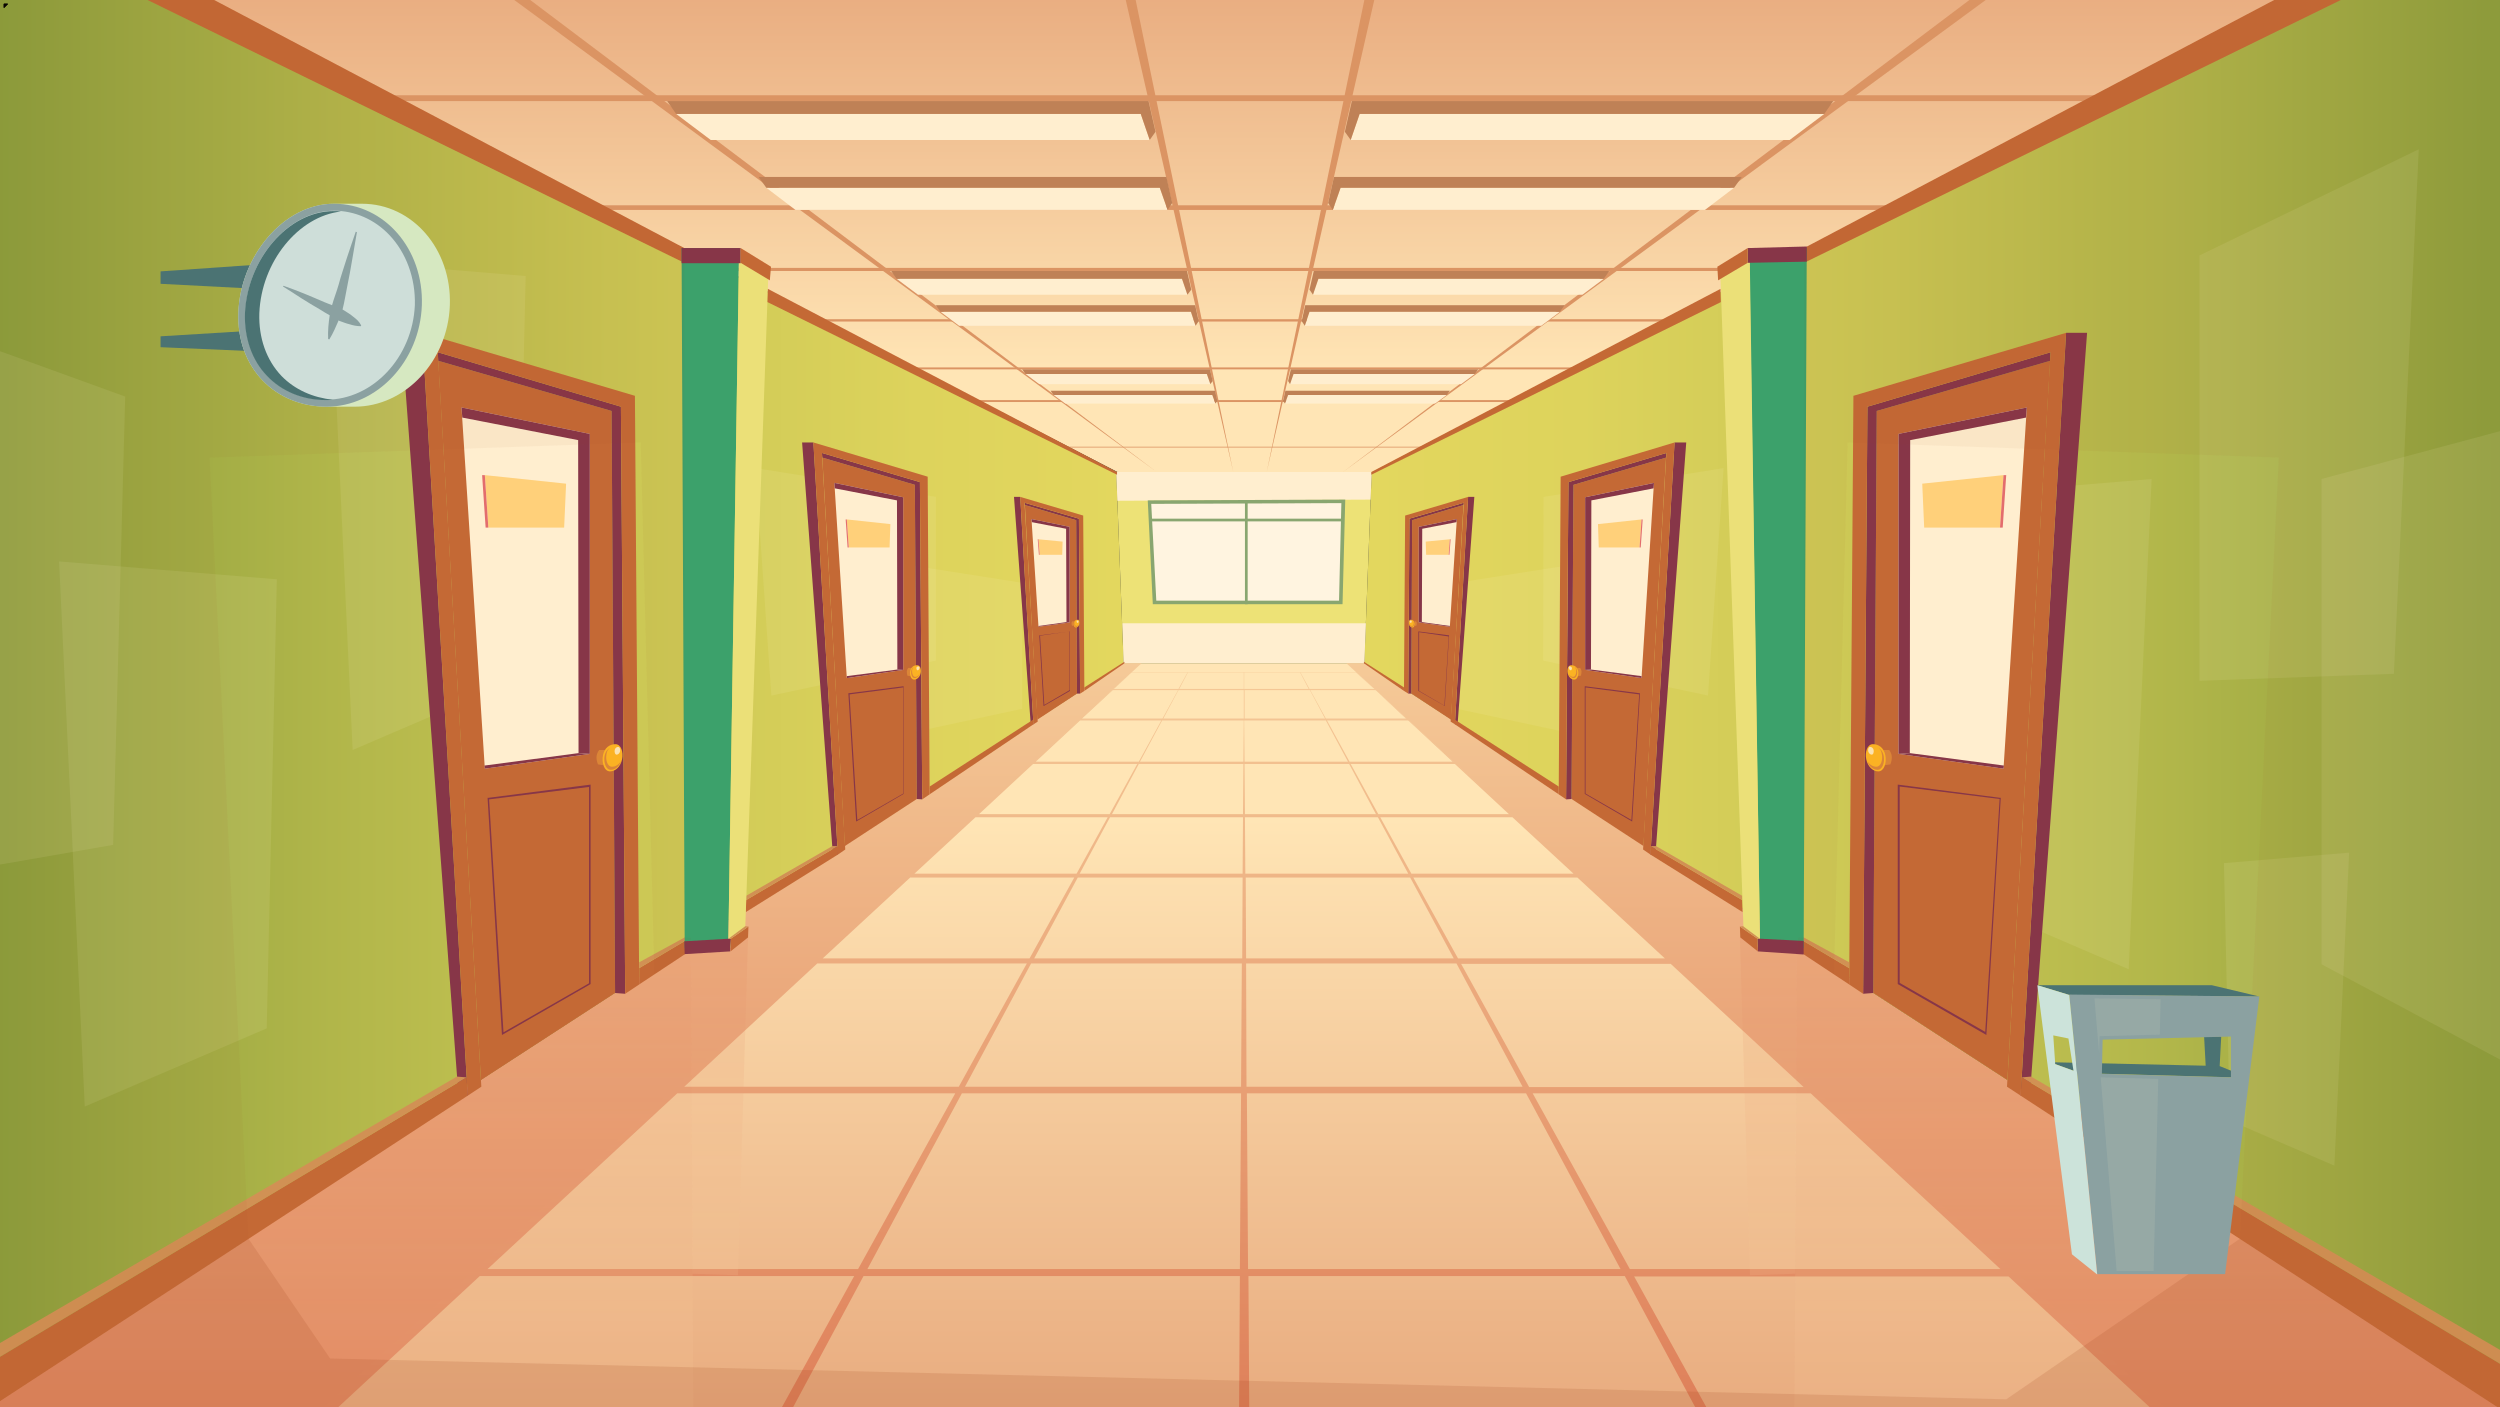 <?xml version="1.0" encoding="utf-8"?>
<!-- Generator: Adobe Illustrator 25.1.0, SVG Export Plug-In . SVG Version: 6.00 Build 0)  -->
<svg version="1.1" id="layer_1" xmlns="http://www.w3.org/2000/svg" xmlns:xlink="http://www.w3.org/1999/xlink" x="0px" y="0px"
	 viewBox="0 0 643 362" style="enable-background:new 0 0 643 362;" xml:space="preserve">
<rect x="0" y="0" width="643" height="362" fill="#333333" stroke="none"/>
<style type="text/css">
	.st0{clip-path:url(#SVGID_5_);fill:url(#SVGID_6_);}
	.st1{clip-path:url(#SVGID_8_);fill:url(#SVGID_9_);}
	.st2{clip-path:url(#SVGID_11_);fill:url(#SVGID_12_);}
	.st3{clip-path:url(#SVGID_14_);fill:url(#SVGID_15_);}
	.st4{clip-path:url(#SVGID_17_);fill:#EDE276;}
	.st5{clip-path:url(#SVGID_19_);fill:#FFEECF;}
	.st6{clip-path:url(#SVGID_21_);fill:#FFEECF;}
	.st7{fill:#89A670;}
	.st8{fill:#FFF4E0;}
	.st9{clip-path:url(#SVGID_23_);}
	.st10{fill:#DB9463;}
	.st11{fill:#FFEECF;}
	.st12{fill:#BF8156;}
	.st13{clip-path:url(#SVGID_25_);fill:url(#SVGID_26_);}
	.st14{clip-path:url(#SVGID_28_);fill:url(#SVGID_29_);}
	.st15{clip-path:url(#SVGID_31_);fill:url(#SVGID_32_);}
	.st16{opacity:0.1;clip-path:url(#SVGID_34_);fill:#FFF7CC;enable-background:new    ;}
	.st17{opacity:0.1;clip-path:url(#SVGID_36_);fill:#FFF7CC;enable-background:new    ;}
	.st18{opacity:0.1;clip-path:url(#SVGID_38_);fill:#FFF7CC;enable-background:new    ;}
	.st19{opacity:0.1;clip-path:url(#SVGID_40_);fill:#FFF7CC;enable-background:new    ;}
	.st20{opacity:0.1;clip-path:url(#SVGID_42_);fill:#FFF7CC;enable-background:new    ;}
	.st21{opacity:0.1;clip-path:url(#SVGID_44_);fill:#FFF7CC;enable-background:new    ;}
	.st22{opacity:0.1;clip-path:url(#SVGID_46_);fill:#FFF7CC;enable-background:new    ;}
	.st23{opacity:0.1;clip-path:url(#SVGID_48_);fill:#FFF7CC;enable-background:new    ;}
	.st24{opacity:0.1;clip-path:url(#SVGID_50_);fill:#FFF7CC;enable-background:new    ;}
	.st25{opacity:0.1;clip-path:url(#SVGID_52_);fill:#FFF7CC;enable-background:new    ;}
	.st26{opacity:0.1;clip-path:url(#SVGID_54_);fill:#FFF7CC;enable-background:new    ;}
	.st27{clip-path:url(#SVGID_58_);}
	.st28{clip-path:url(#SVGID_59_);}
	.st29{clip-path:url(#SVGID_60_);fill:url(#SVGID_61_);}
	.st30{opacity:0.15;clip-path:url(#SVGID_63_);fill:url(#SVGID_64_);enable-background:new    ;}
	.st31{clip-path:url(#SVGID_68_);}
	.st32{clip-path:url(#SVGID_69_);}
	.st33{clip-path:url(#SVGID_70_);fill:url(#SVGID_71_);}
	.st34{opacity:0.15;clip-path:url(#SVGID_73_);fill:url(#SVGID_74_);enable-background:new    ;}
	.st35{clip-path:url(#SVGID_78_);}
	.st36{clip-path:url(#SVGID_79_);}
	.st37{clip-path:url(#SVGID_80_);fill:url(#SVGID_81_);}
	.st38{opacity:0.15;clip-path:url(#SVGID_83_);fill:url(#SVGID_84_);enable-background:new    ;}
	.st39{opacity:0.15;clip-path:url(#SVGID_86_);fill:url(#SVGID_87_);enable-background:new    ;}
	.st40{clip-path:url(#SVGID_89_);}
	.st41{fill:#C46935;}
	.st42{fill:#873648;}
	.st43{fill:#DB8537;}
	.st44{fill:#FBB223;}
	.st45{fill:#FBE2B0;}
	.st46{fill:#FFD07A;}
	.st47{fill:#E36D6D;}
	.st48{clip-path:url(#SVGID_91_);}
	.st49{clip-path:url(#SVGID_93_);}
	.st50{clip-path:url(#SVGID_95_);}
	.st51{clip-path:url(#SVGID_97_);}
	.st52{clip-path:url(#SVGID_99_);}
	.st53{clip-path:url(#SVGID_101_);fill:#C46935;}
	.st54{clip-path:url(#SVGID_103_);fill:#D19154;}
	.st55{clip-path:url(#SVGID_105_);fill:#C46935;}
	.st56{clip-path:url(#SVGID_107_);fill:#D19154;}
	.st57{clip-path:url(#SVGID_109_);fill:#C46935;}
	.st58{clip-path:url(#SVGID_111_);fill:#C46935;}
	.st59{clip-path:url(#SVGID_113_);fill:#C46935;}
	.st60{clip-path:url(#SVGID_115_);fill:#D19154;}
	.st61{clip-path:url(#SVGID_117_);fill:#C46935;}
	.st62{clip-path:url(#SVGID_119_);fill:#D19154;}
	.st63{clip-path:url(#SVGID_121_);fill:#C46935;}
	.st64{clip-path:url(#SVGID_123_);fill:#D19154;}
	.st65{clip-path:url(#SVGID_125_);fill:#C46935;}
	.st66{clip-path:url(#SVGID_127_);fill:#C46935;}
	.st67{clip-path:url(#SVGID_129_);fill:#C46935;}
	.st68{clip-path:url(#SVGID_131_);fill:#D19154;}
	.st69{clip-path:url(#SVGID_133_);fill:#C46935;}
	.st70{clip-path:url(#SVGID_135_);}
	.st71{fill:#3CA16B;}
	.st72{fill:#EBE078;}
	.st73{fill:#D19154;}
	.st74{clip-path:url(#SVGID_137_);fill:#C46935;}
	.st75{clip-path:url(#SVGID_139_);fill:#C46935;}
	.st76{clip-path:url(#SVGID_141_);}
	.st77{clip-path:url(#SVGID_143_);fill:#C46935;}
	.st78{opacity:5.000000e-02;clip-path:url(#SVGID_145_);fill:#9E4015;enable-background:new    ;}
	.st79{opacity:5.000000e-02;clip-path:url(#SVGID_147_);fill:#9E4015;enable-background:new    ;}
	.st80{opacity:0.15;clip-path:url(#SVGID_149_);fill:#9E4015;enable-background:new    ;}
	.st81{clip-path:url(#SVGID_151_);}
	.st82{fill:#4B7373;}
	.st83{fill:#D6E8C1;}
	.st84{fill:#8BA1A1;}
	.st85{fill:#CEDED9;}
	.st86{clip-path:url(#SVGID_153_);}
	.st87{fill:#CCE3DA;}
	.st88{opacity:0.1;fill:#FFF7CC;enable-background:new    ;}
	.st89{clip-path:url(#SVGID_155_);fill:none;}
</style>
<g>
	<g>
		<defs>
			<rect id="SVGID_4_" width="643" height="362"/>
		</defs>
		<clipPath id="SVGID_5_">
			<use xlink:href="#SVGID_4_"  style="overflow:visible;"/>
		</clipPath>
		
			<linearGradient id="SVGID_6_" gradientUnits="userSpaceOnUse" x1="320.25" y1="240.943" x2="320.25" y2="380.005" gradientTransform="matrix(1 0 0 -1 0 364)">
			<stop  offset="0.195" style="stop-color:#FFE5B5"/>
			<stop  offset="1" style="stop-color:#E6A579"/>
		</linearGradient>
		<polygon class="st0" points="321.8,-13.2 26.3,-13.2 287.4,121.4 321.8,121.4 353.1,121.4 614.2,-13.2 		"/>
	</g>
	<g>
		<defs>
			<rect id="SVGID_7_" width="643" height="362"/>
		</defs>
		<clipPath id="SVGID_8_">
			<use xlink:href="#SVGID_7_"  style="overflow:visible;"/>
		</clipPath>
		
			<linearGradient id="SVGID_9_" gradientUnits="userSpaceOnUse" x1="319.95" y1="194.966" x2="319.95" y2="-17.072" gradientTransform="matrix(1 0 0 -1 0 364)">
			<stop  offset="0.195" style="stop-color:#FFE5B5"/>
			<stop  offset="1" style="stop-color:#E6A579"/>
		</linearGradient>
		<polygon class="st1" points="350.9,170.6 321.5,170.6 318.4,170.6 289,170.6 -30.4,377.7 318.4,377.7 321.5,377.7 670.3,377.7 		
			"/>
	</g>
	<g>
		<defs>
			<rect id="SVGID_10_" width="643" height="362"/>
		</defs>
		<clipPath id="SVGID_11_">
			<use xlink:href="#SVGID_10_"  style="overflow:visible;"/>
		</clipPath>
		
			<linearGradient id="SVGID_12_" gradientUnits="userSpaceOnUse" x1="-30.4" y1="181.75" x2="289" y2="181.75" gradientTransform="matrix(1 0 0 -1 0 364)">
			<stop  offset="0" style="stop-color:#7C9436"/>
			<stop  offset="9.191376e-02" style="stop-color:#8B9E3C"/>
			<stop  offset="0.363" style="stop-color:#B1B64A"/>
			<stop  offset="0.614" style="stop-color:#CCC855"/>
			<stop  offset="0.834" style="stop-color:#DDD35C"/>
			<stop  offset="1" style="stop-color:#E3D75E"/>
		</linearGradient>
		<polygon class="st2" points="289,170.6 -30.4,377.7 -30.4,-13.2 26,-13.2 287.1,121.4 		"/>
	</g>
	<g>
		<defs>
			<rect id="SVGID_13_" width="643" height="362"/>
		</defs>
		<clipPath id="SVGID_14_">
			<use xlink:href="#SVGID_13_"  style="overflow:visible;"/>
		</clipPath>
		
			<linearGradient id="SVGID_15_" gradientUnits="userSpaceOnUse" x1="675.869" y1="181.75" x2="352.795" y2="181.75" gradientTransform="matrix(1 0 0 -1 0 364)">
			<stop  offset="0" style="stop-color:#7C9436"/>
			<stop  offset="9.191376e-02" style="stop-color:#8B9E3C"/>
			<stop  offset="0.363" style="stop-color:#B1B64A"/>
			<stop  offset="0.614" style="stop-color:#CCC855"/>
			<stop  offset="0.834" style="stop-color:#DDD35C"/>
			<stop  offset="1" style="stop-color:#E3D75E"/>
		</linearGradient>
		<polygon class="st3" points="350.9,170.6 670.3,377.7 670.3,-13.2 613.9,-13.2 352.8,121.4 		"/>
	</g>
	<g>
		<defs>
			<rect id="SVGID_16_" width="643" height="362"/>
		</defs>
		<clipPath id="SVGID_17_">
			<use xlink:href="#SVGID_16_"  style="overflow:visible;"/>
		</clipPath>
		<polygon class="st4" points="350.9,170.6 289,170.6 287.1,121.4 352.8,121.4 		"/>
	</g>
	<g>
		<defs>
			<rect id="SVGID_18_" width="643" height="362"/>
		</defs>
		<clipPath id="SVGID_19_">
			<use xlink:href="#SVGID_18_"  style="overflow:visible;"/>
		</clipPath>
		<polygon class="st5" points="287.4,128.8 352.5,128.5 352.8,121.4 287.1,121.4 		"/>
	</g>
	<g>
		<defs>
			<rect id="SVGID_20_" width="643" height="362"/>
		</defs>
		<clipPath id="SVGID_21_">
			<use xlink:href="#SVGID_20_"  style="overflow:visible;"/>
		</clipPath>
		<polygon class="st6" points="289,170.6 288.7,160.3 351.3,160.3 350.9,170.6 		"/>
	</g>
	<g id="vseosvita-Вікно">
		<polygon class="st7" points="345.3,155.4 296.5,155.4 295.2,128.7 346,128.5 		"/>
		<polygon class="st8" points="297.4,154.5 296.1,129.6 345,129.4 344.4,154.5 		"/>
		<polygon class="st7" points="345.2,133.4 320.9,133.4 320.9,128.8 320.2,128.8 320.2,133.4 295.9,133.4 295.9,134.1 320.2,134.1 
			320.2,155.4 320.9,155.4 320.9,134.1 345.2,134.1 		"/>
	</g>
	<g>
		<defs>
			<rect id="SVGID_22_" width="643" height="362"/>
		</defs>
		<clipPath id="SVGID_23_">
			<use xlink:href="#SVGID_22_"  style="overflow:visible;"/>
		</clipPath>
		<g class="st9">
			<path class="st10" d="M117.4-14.3l180.1,135.7L115.8-12.1L117.4-14.3z M286.6-12.9l30.6,134.3L289.3-13.5L286.6-12.9z"/>
			<path class="st10" d="M527.2-12.1L345.4,121.4L525.5-14.3L527.2-12.1z M353.7-13.5l-27.9,134.9l30.6-134.3L353.7-13.5z"/>
			<rect x="99.6" y="24.5" class="st10" width="440.9" height="1.5"/>
			<rect x="154.5" y="52.8" class="st10" width="331.2" height="1.2"/>
			<rect x="185.2" y="68.9" class="st10" width="269.8" height="0.8"/>
			<rect x="211.5" y="82.1" class="st10" width="217.2" height="0.6"/>
			<rect x="235.3" y="94.5" class="st10" width="169.7" height="0.5"/>
			<rect x="251.5" y="102.9" class="st10" width="137.2" height="0.5"/>
			<rect x="274.5" y="114.9" class="st10" width="91" height="0.2"/>
		</g>
	</g>
	<g id="vseosvita-Лампа-1">
		<polygon class="st11" points="173.9,29.3 182.8,36 295.7,36 293.4,29.3 		"/>
		<polygon class="st12" points="295.4,26 171.6,26 173.9,29.3 293.4,29.3 295.7,36 297.2,33.9 		"/>
	</g>
	<g id="vseosvita-Лампа-2">
		<polygon class="st11" points="197.1,48.3 204.6,54 300.3,54 298.3,48.3 		"/>
		<polygon class="st12" points="300,45.5 195.1,45.5 197.1,48.3 298.3,48.3 300.3,54 301.5,52.2 		"/>
	</g>
	<g id="vseosvita-Лампа-3">
		<polygon class="st11" points="230.6,71.7 236.1,75.8 305.4,75.8 304,71.7 		"/>
		<polygon class="st12" points="305.3,69.7 229.2,69.7 230.6,71.7 304,71.7 305.4,75.8 306.4,74.5 		"/>
	</g>
	<g id="vseosvita-Лампа-4">
		<polygon class="st11" points="241.9,80.2 246.7,83.8 307.5,83.8 306.3,80.2 		"/>
		<polygon class="st12" points="307.4,78.5 240.7,78.5 241.9,80.2 306.3,80.2 307.5,83.8 308.3,82.6 		"/>
	</g>
	<g id="vseosvita-Лампа-5">
		<polygon class="st11" points="263.8,96.2 267.3,98.8 311.3,98.8 310.4,96.2 		"/>
		<polygon class="st12" points="311.2,95 262.9,95 263.8,96.2 310.4,96.2 311.3,98.8 311.9,98 		"/>
	</g>
	<g id="vseosvita-Лампа-6">
		<polygon class="st11" points="271,101.6 274,103.8 312.6,103.8 311.8,101.6 		"/>
		<polygon class="st12" points="312.5,100.5 270.2,100.5 271,101.6 311.8,101.6 312.6,103.8 313.1,103.1 		"/>
	</g>
	<g id="vseosvita-Лампа-7">
		<polygon class="st11" points="469.2,29.3 460.3,36 347.4,36 349.7,29.3 		"/>
		<polygon class="st12" points="347.7,26 471.5,26 469.2,29.3 349.7,29.3 347.4,36 345.9,33.9 		"/>
	</g>
	<g id="vseosvita-Лампа-8">
		<polygon class="st11" points="446,48.3 438.5,54 342.8,54 344.8,48.3 		"/>
		<polygon class="st12" points="343.1,45.5 448,45.5 446,48.3 344.8,48.3 342.8,54 341.6,52.2 		"/>
	</g>
	<g id="vseosvita-Лампа-9">
		<polygon class="st11" points="412.5,71.7 407,75.8 337.7,75.8 339.1,71.7 		"/>
		<polygon class="st12" points="337.9,69.7 413.9,69.7 412.5,71.7 339.1,71.7 337.7,75.8 336.8,74.5 		"/>
	</g>
	<g id="vseosvita-Лампа-10">
		<polygon class="st11" points="401.2,80.2 396.4,83.8 335.6,83.8 336.8,80.2 		"/>
		<polygon class="st12" points="335.7,78.5 402.4,78.5 401.2,80.2 336.8,80.2 335.6,83.8 334.8,82.6 		"/>
	</g>
	<g id="vseosvita-Лампа-11">
		<polygon class="st11" points="379.3,96.2 375.8,98.8 331.8,98.8 332.7,96.2 		"/>
		<polygon class="st12" points="332,95 380.2,95 379.3,96.2 332.7,96.2 331.8,98.8 331.3,98 		"/>
	</g>
	<g id="vseosvita-Лампа-12">
		<polygon class="st11" points="372.1,101.6 369.1,103.8 330.5,103.8 331.3,101.6 		"/>
		<polygon class="st12" points="330.6,100.5 372.9,100.5 372.1,101.6 331.3,101.6 330.5,103.8 330,103.1 		"/>
	</g>
	<g>
		<defs>
			<rect id="SVGID_24_" width="643" height="362"/>
		</defs>
		<clipPath id="SVGID_25_">
			<use xlink:href="#SVGID_24_"  style="overflow:visible;"/>
		</clipPath>
		
			<linearGradient id="SVGID_26_" gradientUnits="userSpaceOnUse" x1="131.6" y1="196.807" x2="131.6" y2="-18.068" gradientTransform="matrix(1 0 0 -1 0 364)">
			<stop  offset="1.285730e-02" style="stop-color:#F5CA98"/>
			<stop  offset="1" style="stop-color:#DC7853"/>
		</linearGradient>
		<polygon class="st13" points="289,170.6 -30.4,377.7 68.1,377.7 293.6,170.6 		"/>
	</g>
	<g>
		<defs>
			<rect id="SVGID_27_" width="643" height="362"/>
		</defs>
		<clipPath id="SVGID_28_">
			<use xlink:href="#SVGID_27_"  style="overflow:visible;"/>
		</clipPath>
		
			<linearGradient id="SVGID_29_" gradientUnits="userSpaceOnUse" x1="-520.232" y1="196.807" x2="-520.232" y2="-18.068" gradientTransform="matrix(-1 0 0 -1 -11.932 364)">
			<stop  offset="1.285730e-02" style="stop-color:#F5CA98"/>
			<stop  offset="1" style="stop-color:#DC7853"/>
		</linearGradient>
		<polygon class="st14" points="350.9,170.6 670.3,377.7 571.8,377.7 346.3,170.6 		"/>
	</g>
	<g>
		<defs>
			<rect id="SVGID_30_" width="643" height="362"/>
		</defs>
		<clipPath id="SVGID_31_">
			<use xlink:href="#SVGID_30_"  style="overflow:visible;"/>
		</clipPath>
		
			<linearGradient id="SVGID_32_" gradientUnits="userSpaceOnUse" x1="320" y1="197.42" x2="320" y2="-19.61" gradientTransform="matrix(1 0 0 -1 0 364)">
			<stop  offset="1.285730e-02" style="stop-color:#F5CA98"/>
			<stop  offset="1" style="stop-color:#DC7853"/>
		</linearGradient>
		<path class="st15" d="M593.9,326.4h-76.3l-49.7-45.2h54.4v-1.7H466l-34.9-31.7h40.1v-1.3h-41.5l-22.9-20.8H438v-1h-32.3l-16-14.5
			H411v-0.8h-22.2l-14.1-12.9h16v-0.6H374l-11.6-10.6h11.1v-0.5h-11.6l-8.1-7.3h7.4v-0.3h-7.8l-4.6-4.2h5.5v-0.1h-5.7l-2.4-2.2
			l2.4,2.2h-14.4l-1.2-2.2l1.2,2.2H320v-2.2v2.2h-14.4l1.2-2.2l-1.2,2.2h-14.4l2.4-2.2l-2.4,2.2h-5.7v0.1h5.5l-4.6,4.2h-7.8v0.3h7.4
			l-8.1,7.3h-11.6v0.5h11.1l-11.6,10.6h-16.7v0.6h16L251,209.4h-22.2v0.8h21.3l-16,14.5h-32.3v1H233l-22.9,20.8h-41.5v1.3h40.1
			l-34.9,31.7h-56.3v1.7H172l-49.7,45.2H46v1.8h74.3l-53.2,48.4l1.9,2l54.4-50.4h96.3L192.8,377l2.4,1.3l26.9-50.1h96.8l-0.3,49.4
			h2.8l-0.3-49.4h96.8l26.9,50.1l2.4-1.3l-26.9-48.7h96.3l54.4,50.4l1.9-2l-53.2-48.4H594v-1.9H593.9z M463.9,279.6h-70.6
			l-17.5-31.7h53.9L463.9,279.6z M320.3,224.7l-0.1-14.5h34.2l7.8,14.5H320.3z M362.7,225.7l11.2,20.8h-53.4l-0.1-20.8H362.7z
			 M320.2,209.4l-0.1-12.9H347l6.9,12.9H320.2z M320.1,195.9l-0.1-10.6h21l5.7,10.6H320.1z M320.1,184.8v-7.3h16.8l3.9,7.3H320.1z
			 M319.9,184.8h-20.7l3.9-7.3h16.8L319.9,184.8z M319.9,185.3l-0.1,10.6h-26.6l5.7-10.6H319.9z M319.8,196.5l-0.1,12.9H286
			l6.9-12.9H319.8z M319.7,210.2l-0.1,14.5h-41.9l7.8-14.5H319.7z M319.6,225.7l-0.1,20.8H266l11.2-20.8H319.6z M319.4,247.8
			l-0.2,31.7h-71l17-31.7H319.4z M320.5,247.8h54.1l17,31.7h-71L320.5,247.8z M428.2,246.5H375l-11.5-20.8h42.2L428.2,246.5z
			 M404.7,224.7H363l-8-14.5h34L404.7,224.7z M388.1,209.4h-33.6l-7.1-12.9h26.8L388.1,209.4z M373.6,195.9h-26.5l-5.8-10.6h20.9
			L373.6,195.9z M361.6,184.8H341l-4-7.3h16.8L361.6,184.8z M348.9,173l4.5,4.2h-16.6l-2.3-4.2H348.9z M334.4,173l2.2,4.2H320V173
			H334.4z M319.9,173v4.2h-16.6l2.2-4.2H319.9z M291,173h14.4l-2.3,4.2h-16.6L291,173z M286.2,177.5H303l-4,7.3h-20.7L286.2,177.5z
			 M277.8,185.3h20.9l-5.8,10.6h-26.5L277.8,185.3z M265.7,196.5h26.8l-7.1,12.9h-33.6L265.7,196.5z M250.9,210.2h34l-8,14.5h-41.7
			L250.9,210.2z M234.1,225.7h42.2l-11.5,20.8h-53.2L234.1,225.7z M210.2,247.8h53.9l-17.5,31.7H176L210.2,247.8z M125.4,326.4
			l48.8-45.2h71.5l-25,45.2H125.4z M223.1,326.4l24.3-45.2h71.8l-0.3,45.2H223.1z M321,326.4l-0.3-45.2h71.8l24.3,45.2H321z
			 M419.2,326.4l-25-45.2h71.5l48.8,45.2H419.2z"/>
	</g>
	<g>
		<defs>
			<rect id="SVGID_33_" width="643" height="362"/>
		</defs>
		<clipPath id="SVGID_34_">
			<use xlink:href="#SVGID_33_"  style="overflow:visible;"/>
		</clipPath>
		<polygon class="st16" points="32.2,102 29.1,217.3 -5.4,223.3 -14.7,85 		"/>
	</g>
	<g>
		<defs>
			<rect id="SVGID_35_" width="643" height="362"/>
		</defs>
		<clipPath id="SVGID_36_">
			<use xlink:href="#SVGID_35_"  style="overflow:visible;"/>
		</clipPath>
		<polygon class="st17" points="71.2,149 68.6,264.5 21.8,284.6 15.2,144.4 		"/>
	</g>
	<g>
		<defs>
			<rect id="SVGID_37_" width="643" height="362"/>
		</defs>
		<clipPath id="SVGID_38_">
			<use xlink:href="#SVGID_37_"  style="overflow:visible;"/>
		</clipPath>
		<polygon class="st18" points="135.2,71 132.8,174.8 90.7,192.9 84.8,66.8 		"/>
	</g>
	<g>
		<defs>
			<rect id="SVGID_39_" width="643" height="362"/>
		</defs>
		<clipPath id="SVGID_40_">
			<use xlink:href="#SVGID_39_"  style="overflow:visible;"/>
		</clipPath>
		<polygon class="st19" points="240.7,127.8 240.7,169.9 198.4,178.9 194.3,120.4 		"/>
	</g>
	<g>
		<defs>
			<rect id="SVGID_41_" width="643" height="362"/>
		</defs>
		<clipPath id="SVGID_42_">
			<use xlink:href="#SVGID_41_"  style="overflow:visible;"/>
		</clipPath>
		<polygon class="st20" points="262.9,149.9 262.9,182.3 230.4,189.3 227.2,144.3 		"/>
	</g>
	<g>
		<defs>
			<rect id="SVGID_43_" width="643" height="362"/>
		</defs>
		<clipPath id="SVGID_44_">
			<use xlink:href="#SVGID_43_"  style="overflow:visible;"/>
		</clipPath>
		<polygon class="st21" points="597.1,123.2 597.1,248 647.1,274.7 647.1,109.8 		"/>
	</g>
	<g>
		<defs>
			<rect id="SVGID_45_" width="643" height="362"/>
		</defs>
		<clipPath id="SVGID_46_">
			<use xlink:href="#SVGID_45_"  style="overflow:visible;"/>
		</clipPath>
		<polygon class="st22" points="565.7,65.7 565.7,175.1 615.7,173.3 622.1,38.4 		"/>
	</g>
	<g>
		<defs>
			<rect id="SVGID_47_" width="643" height="362"/>
		</defs>
		<clipPath id="SVGID_48_">
			<use xlink:href="#SVGID_47_"  style="overflow:visible;"/>
		</clipPath>
		<polygon class="st23" points="503.1,127.4 505.4,231.2 547.5,249.3 553.4,123.2 		"/>
	</g>
	<g>
		<defs>
			<rect id="SVGID_49_" width="643" height="362"/>
		</defs>
		<clipPath id="SVGID_50_">
			<use xlink:href="#SVGID_49_"  style="overflow:visible;"/>
		</clipPath>
		<polygon class="st24" points="572,222 573.5,288.2 600.4,299.8 604.2,219.3 		"/>
	</g>
	<g>
		<defs>
			<rect id="SVGID_51_" width="643" height="362"/>
		</defs>
		<clipPath id="SVGID_52_">
			<use xlink:href="#SVGID_51_"  style="overflow:visible;"/>
		</clipPath>
		<polygon class="st25" points="397,127.8 396.9,169.9 439.3,178.9 443.3,120.4 		"/>
	</g>
	<g>
		<defs>
			<rect id="SVGID_53_" width="643" height="362"/>
		</defs>
		<clipPath id="SVGID_54_">
			<use xlink:href="#SVGID_53_"  style="overflow:visible;"/>
		</clipPath>
		<polygon class="st26" points="374.7,149.9 374.7,182.3 407.3,189.3 410.4,144.3 		"/>
	</g>
	<g>
		<g>
			<defs>
				<rect id="SVGID_55_" width="643" height="362"/>
			</defs>
			<defs>
				<polygon id="SVGID_56_" points="1,1 2,1 1,2 				"/>
			</defs>
			<defs>
				<polygon id="SVGID_57_" points="-1,-1 -2,-1 -1,-2 				"/>
			</defs>
			<clipPath id="SVGID_58_">
				<use xlink:href="#SVGID_55_"  style="overflow:visible;"/>
			</clipPath>
			<clipPath id="SVGID_59_" class="st27">
				<use xlink:href="#SVGID_56_"  style="overflow:visible;"/>
			</clipPath>
			<clipPath id="SVGID_60_" class="st28">
				<use xlink:href="#SVGID_57_"  style="overflow:visible;"/>
			</clipPath>
			
				<linearGradient id="SVGID_61_" gradientUnits="userSpaceOnUse" x1="74.15" y1="113.507" x2="74.15" y2="23.594" gradientTransform="matrix(1 0 0 -1 0 364)">
				<stop  offset="0" style="stop-color:#FFFFFF"/>
				<stop  offset="1" style="stop-color:#000000"/>
			</linearGradient>
			<polygon class="st29" points="178.7,436.9 -30.4,436.9 -29.4,379.6 123.7,277.8 158.2,255.4 177.7,244.4 			"/>
		</g>
	</g>
	<g>
		<defs>
			<rect id="SVGID_62_" width="643" height="362"/>
		</defs>
		<clipPath id="SVGID_63_">
			<use xlink:href="#SVGID_62_"  style="overflow:visible;"/>
		</clipPath>
		
			<linearGradient id="SVGID_64_" gradientUnits="userSpaceOnUse" x1="74.15" y1="113.507" x2="74.15" y2="23.594" gradientTransform="matrix(1 0 0 -1 0 364)">
			<stop  offset="0" style="stop-color:#DC7853"/>
			<stop  offset="1" style="stop-color:#F5CA98"/>
		</linearGradient>
		<polygon class="st30" points="178.7,436.9 -30.4,436.9 -29.4,379.6 123.7,277.8 158.2,255.4 177.7,244.4 		"/>
	</g>
	<g>
		<g>
			<defs>
				<rect id="SVGID_65_" width="643" height="362"/>
			</defs>
			<defs>
				<polygon id="SVGID_66_" points="1,1 2,1 1,2 				"/>
			</defs>
			<defs>
				<polygon id="SVGID_67_" points="-1,-1 -2,-1 -1,-2 				"/>
			</defs>
			<clipPath id="SVGID_68_">
				<use xlink:href="#SVGID_65_"  style="overflow:visible;"/>
			</clipPath>
			<clipPath id="SVGID_69_" class="st31">
				<use xlink:href="#SVGID_66_"  style="overflow:visible;"/>
			</clipPath>
			<clipPath id="SVGID_70_" class="st32">
				<use xlink:href="#SVGID_67_"  style="overflow:visible;"/>
			</clipPath>
			
				<linearGradient id="SVGID_71_" gradientUnits="userSpaceOnUse" x1="-357.959" y1="124.896" x2="-357.959" y2="39.409" gradientTransform="matrix(-1 0 0 -1 96.891 364)">
				<stop  offset="0" style="stop-color:#FFFFFF"/>
				<stop  offset="1" style="stop-color:#000000"/>
			</linearGradient>
			<polygon class="st33" points="447.5,241.1 450.1,328 461.7,327.6 462.2,244.4 			"/>
		</g>
	</g>
	<g>
		<defs>
			<rect id="SVGID_72_" width="643" height="362"/>
		</defs>
		<clipPath id="SVGID_73_">
			<use xlink:href="#SVGID_72_"  style="overflow:visible;"/>
		</clipPath>
		
			<linearGradient id="SVGID_74_" gradientUnits="userSpaceOnUse" x1="-357.959" y1="124.896" x2="-357.959" y2="39.409" gradientTransform="matrix(-1 0 0 -1 96.891 364)">
			<stop  offset="0" style="stop-color:#DC7853"/>
			<stop  offset="1" style="stop-color:#F5CA98"/>
		</linearGradient>
		<polygon class="st34" points="447.5,241.1 450.1,328 461.7,327.6 462.2,244.4 		"/>
	</g>
	<g>
		<g>
			<defs>
				<rect id="SVGID_75_" width="643" height="362"/>
			</defs>
			<defs>
				<polygon id="SVGID_76_" points="1,1 2,1 1,2 				"/>
			</defs>
			<defs>
				<polygon id="SVGID_77_" points="-1,-1 -2,-1 -1,-2 				"/>
			</defs>
			<clipPath id="SVGID_78_">
				<use xlink:href="#SVGID_75_"  style="overflow:visible;"/>
			</clipPath>
			<clipPath id="SVGID_79_" class="st35">
				<use xlink:href="#SVGID_76_"  style="overflow:visible;"/>
			</clipPath>
			<clipPath id="SVGID_80_" class="st36">
				<use xlink:href="#SVGID_77_"  style="overflow:visible;"/>
			</clipPath>
			
				<linearGradient id="SVGID_81_" gradientUnits="userSpaceOnUse" x1="-468.809" y1="113.507" x2="-468.809" y2="23.594" gradientTransform="matrix(-1 0 0 -1 96.891 364)">
				<stop  offset="0" style="stop-color:#FFFFFF"/>
				<stop  offset="1" style="stop-color:#000000"/>
			</linearGradient>
			<polygon class="st37" points="461.1,436.9 670.3,436.9 669.2,379.6 516.1,277.8 481.7,255.4 462.2,244.4 			"/>
		</g>
	</g>
	<g>
		<defs>
			<rect id="SVGID_82_" width="643" height="362"/>
		</defs>
		<clipPath id="SVGID_83_">
			<use xlink:href="#SVGID_82_"  style="overflow:visible;"/>
		</clipPath>
		
			<linearGradient id="SVGID_84_" gradientUnits="userSpaceOnUse" x1="-468.809" y1="113.507" x2="-468.809" y2="23.594" gradientTransform="matrix(-1 0 0 -1 96.891 364)">
			<stop  offset="0" style="stop-color:#DC7853"/>
			<stop  offset="1" style="stop-color:#F5CA98"/>
		</linearGradient>
		<polygon class="st38" points="461.1,436.9 670.3,436.9 669.2,379.6 516.1,277.8 481.7,255.4 462.2,244.4 		"/>
	</g>
	<g>
		<defs>
			<rect id="SVGID_85_" width="643" height="362"/>
		</defs>
		<clipPath id="SVGID_86_">
			<use xlink:href="#SVGID_85_"  style="overflow:visible;"/>
		</clipPath>
		
			<linearGradient id="SVGID_87_" gradientUnits="userSpaceOnUse" x1="185.05" y1="124.896" x2="185.05" y2="39.409" gradientTransform="matrix(1 0 0 -1 0 364)">
			<stop  offset="0" style="stop-color:#DC7853"/>
			<stop  offset="1" style="stop-color:#F5CA98"/>
		</linearGradient>
		<polygon class="st39" points="192.4,241.1 189.8,328 178.1,327.6 177.7,244.4 		"/>
	</g>
	<g>
		<defs>
			<rect id="SVGID_88_" width="643" height="362"/>
		</defs>
		<clipPath id="SVGID_89_">
			<use xlink:href="#SVGID_88_"  style="overflow:visible;"/>
		</clipPath>
		<g id="vseosvita-Двері-1" class="st40">
			<polygon class="st41" points="112.7,92.8 157.3,105.7 158.2,255.4 123.7,277.8 			"/>
			<polygon class="st42" points="112.6,90.6 159.7,104.6 160.8,255.6 158.2,255.4 157.3,105.7 112.7,92.8 			"/>
			<polygon class="st42" points="120.3,281.8 108.6,85.6 103.2,85.6 117.9,281.5 			"/>
			<polygon class="st41" points="112.6,90.6 159.7,104.6 160.8,255.6 164.4,253.2 163.3,101.8 108.6,85.6 120.3,281.8 123.8,279.5 
							"/>
			<polygon class="st11" points="118.7,104.8 124.7,197.7 151.7,193.9 151.7,111.6 			"/>
			<polygon class="st42" points="118.9,107.4 148.7,113.2 148.8,193.7 151.7,193.9 151.7,111.6 118.7,104.8 			"/>
			<polygon class="st42" points="124.7,197.7 151.7,193.9 148.8,193.7 124.6,196.9 			"/>
			<g>
				<path class="st43" d="M155.6,192.9h-1.5c-0.9,1.2-0.8,2.4-0.3,3.7l1.4,0.2L155.6,192.9z"/>
				<path class="st44" d="M160,195.3c-0.4,1.9-1.7,3.1-3.1,3.1c-1.5,0-2.2-2.2-1.8-4.2c0.4-1.9,1.7-2.8,3.2-2.8
					C159.7,191.4,160.4,193.4,160,195.3z"/>
				<path class="st43" d="M157.4,197.2c-1.2,0-1.7-1.8-1.4-3.3c0.1-0.7,0.4-1.2,0.9-1.6c-0.7,0.4-1.2,1.1-1.4,2.1
					c-0.3,1.7,0.3,3.6,1.6,3.6c1.1,0,2.1-0.8,2.6-2.2C159.1,196.7,158.3,197.2,157.4,197.2z"/>
				<path class="st45" d="M159.5,193.2c-0.1,0.5-0.5,0.9-0.9,0.9s-0.6-0.6-0.5-1.2c0.1-0.5,0.5-0.8,0.9-0.8
					C159.4,192.1,159.6,192.7,159.5,193.2z"/>
			</g>
			<polygon class="st46" points="124.7,122.2 125.6,135.7 145.1,135.7 145.6,124.4 			"/>
			<polygon class="st47" points="124.7,122.2 124,122.2 124.9,135.7 125.6,135.7 			"/>
			<path class="st42" d="M129.1,266.2l-3.7-61h0.2l26.3-3.4v51.3L129.1,266.2z M125.8,205.6l3.7,59.9l22-12.6v-50.5L125.8,205.6z"/>
		</g>
	</g>
	<g>
		<defs>
			<rect id="SVGID_90_" width="643" height="362"/>
		</defs>
		<clipPath id="SVGID_91_">
			<use xlink:href="#SVGID_90_"  style="overflow:visible;"/>
		</clipPath>
		<g id="vseosvita-Двері-2" class="st48">
			<polygon class="st41" points="211.5,117.7 235.3,124.7 235.8,205.5 217.3,217.6 			"/>
			<polygon class="st42" points="211.4,116.5 236.6,124 237.2,205.6 235.8,205.5 235.3,124.7 211.5,117.7 			"/>
			<polygon class="st42" points="215.5,219.8 209.2,113.8 206.3,113.8 214.2,219.6 			"/>
			<polygon class="st41" points="211.4,116.5 236.6,124 237.2,205.6 239.1,204.3 238.6,122.6 209.2,113.8 215.5,219.8 217.4,218.5 
							"/>
			<polygon class="st11" points="214.6,124.2 217.8,174.4 232.3,172.3 232.3,127.9 			"/>
			<polygon class="st42" points="214.7,125.6 230.7,128.7 230.8,172.2 232.3,172.3 232.3,127.9 214.6,124.2 			"/>
			<polygon class="st42" points="217.8,174.4 232.3,172.3 230.8,172.2 217.8,173.9 			"/>
			<g>
				<path class="st43" d="M234.4,171.8h-0.8c-0.5,0.6-0.4,1.3-0.2,2l0.8,0.1L234.4,171.8z"/>
				<path class="st44" d="M236.8,173.1c-0.2,1-0.9,1.7-1.7,1.7s-1.2-1.2-1-2.2s0.9-1.5,1.7-1.5C236.6,171,237,172,236.8,173.1z"/>
				<path class="st43" d="M235.4,174.1c-0.6,0-0.9-1-0.8-1.8c0.1-0.4,0.2-0.7,0.5-0.9c-0.4,0.2-0.6,0.6-0.7,1.1
					c-0.2,0.9,0.2,1.9,0.8,1.9s1.1-0.4,1.4-1.2C236.3,173.8,235.8,174.1,235.4,174.1z"/>
				<path class="st45" d="M236.5,171.9c-0.1,0.3-0.3,0.5-0.5,0.5s-0.3-0.3-0.3-0.6s0.3-0.4,0.5-0.4S236.6,171.6,236.5,171.9z"/>
			</g>
			<polygon class="st46" points="217.8,133.6 218.3,140.8 228.8,140.8 229,134.8 			"/>
			<polygon class="st47" points="217.8,133.6 217.5,133.6 218,140.8 218.3,140.8 			"/>
			<path class="st42" d="M220.2,211.3l-2-33h0.1l14.1-1.8v27.7L220.2,211.3z M218.5,178.6l2,32.3l11.8-6.8v-27.3L218.5,178.6z"/>
		</g>
	</g>
	<g>
		<defs>
			<rect id="SVGID_92_" width="643" height="362"/>
		</defs>
		<clipPath id="SVGID_93_">
			<use xlink:href="#SVGID_92_"  style="overflow:visible;"/>
		</clipPath>
		<g id="vseosvita-Двері-3" class="st49">
			<polygon class="st41" points="263.6,129.9 276.8,133.8 277,178.4 266.8,185.1 			"/>
			<polygon class="st42" points="263.5,129.3 277.5,133.4 277.8,178.4 277,178.4 276.8,133.8 263.6,129.9 			"/>
			<polygon class="st42" points="265.8,186.3 262.4,127.8 260.8,127.8 265.1,186.2 			"/>
			<polygon class="st41" points="263.5,129.3 277.5,133.4 277.8,178.4 278.9,177.7 278.6,132.6 262.4,127.8 265.8,186.3 
				266.9,185.6 			"/>
			<polygon class="st11" points="265.3,133.5 267.1,161.2 275.1,160.1 275.1,135.5 			"/>
			<polygon class="st42" points="265.4,134.3 274.2,136 274.3,160 275.1,160.1 275.1,135.5 265.3,133.5 			"/>
			<polygon class="st42" points="267.1,161.2 275.1,160.1 274.3,160 267.1,161 			"/>
			<g>
				<path class="st43" d="M276.2,159.8h-0.4c-0.3,0.3-0.2,0.7-0.1,1.1l0.4,0.1L276.2,159.8z"/>
				<path class="st44" d="M277.6,160.5c-0.1,0.6-0.5,0.9-0.9,0.9s-0.7-0.7-0.5-1.2c0.1-0.6,0.5-0.8,1-0.8
					C277.5,159.3,277.7,159.9,277.6,160.5z"/>
				<path class="st43" d="M276.8,161c-0.3,0-0.5-0.5-0.4-1c0-0.2,0.1-0.4,0.3-0.5c-0.2,0.1-0.3,0.3-0.4,0.6
					c-0.1,0.5,0.1,1.1,0.5,1.1c0.3,0,0.6-0.2,0.8-0.6C277.3,160.9,277.1,161,276.8,161z"/>
				<path class="st45" d="M277.4,159.9c0,0.2-0.1,0.3-0.3,0.3c-0.1,0-0.2-0.2-0.2-0.4s0.1-0.2,0.3-0.2S277.4,159.7,277.4,159.9z"/>
			</g>
			<polygon class="st46" points="267.1,138.7 267.4,142.7 273.2,142.7 273.3,139.3 			"/>
			<polygon class="st47" points="267.1,138.7 266.9,138.7 267.2,142.7 267.4,142.7 			"/>
			<path class="st42" d="M268.4,181.6l-1.1-18.2h0.1l7.8-1v15.3L268.4,181.6z M267.5,163.5l1.1,17.8l6.5-3.8v-15.1L267.5,163.5z"/>
		</g>
	</g>
	<g>
		<defs>
			<rect id="SVGID_94_" width="643" height="362"/>
		</defs>
		<clipPath id="SVGID_95_">
			<use xlink:href="#SVGID_94_"  style="overflow:visible;"/>
		</clipPath>
		<g id="vseosvita-Двері-4" class="st50">
			<polygon class="st41" points="527.3,92.8 482.7,105.7 481.8,255.4 516.3,277.8 			"/>
			<polygon class="st42" points="527.4,90.6 480.3,104.6 479.2,255.6 481.8,255.4 482.7,105.7 527.3,92.8 			"/>
			<polygon class="st42" points="519.7,281.8 531.4,85.6 536.8,85.6 522.1,281.5 			"/>
			<polygon class="st41" points="527.4,90.6 480.3,104.6 479.2,255.6 475.6,253.2 476.7,101.8 531.4,85.6 519.7,281.8 516.2,279.5 
							"/>
			<polygon class="st11" points="521.3,104.8 515.3,197.7 488.3,193.9 488.3,111.6 			"/>
			<polygon class="st42" points="521.1,107.4 491.3,113.2 491.2,193.7 488.3,193.9 488.3,111.6 521.3,104.8 			"/>
			<polygon class="st42" points="515.3,197.7 488.3,193.9 491.2,193.7 515.4,196.9 			"/>
			<g>
				<path class="st43" d="M484.4,192.9h1.5c0.9,1.2,0.8,2.4,0.3,3.7l-1.4,0.2L484.4,192.9z"/>
				<path class="st44" d="M480,195.3c0.4,1.9,1.7,3.1,3.1,3.1c1.5,0,2.2-2.2,1.8-4.2c-0.4-1.9-1.7-2.8-3.2-2.8
					C480.3,191.4,479.6,193.4,480,195.3z"/>
				<path class="st43" d="M482.6,197.2c1.2,0,1.7-1.8,1.4-3.3c-0.1-0.7-0.4-1.2-0.9-1.6c0.7,0.4,1.2,1.1,1.4,2.1
					c0.3,1.7-0.3,3.6-1.6,3.6c-1.1,0-2.1-0.8-2.6-2.2C480.9,196.7,481.7,197.2,482.6,197.2z"/>
				<path class="st45" d="M480.5,193.2c0.1,0.5,0.5,0.9,0.9,0.9s0.6-0.6,0.5-1.2c-0.1-0.5-0.5-0.8-0.9-0.8
					C480.6,192.1,480.4,192.7,480.5,193.2z"/>
			</g>
			<polygon class="st46" points="515.3,122.2 514.4,135.7 494.9,135.7 494.4,124.4 			"/>
			<polygon class="st47" points="515.3,122.2 516,122.2 515.1,135.7 514.4,135.7 			"/>
			<path class="st42" d="M488.1,253.1v-51.3l26.3,3.4h0.2l-3.7,61L488.1,253.1z M488.6,202.3v50.5l22,12.6l3.7-59.9L488.6,202.3z"/>
		</g>
	</g>
	<g>
		<defs>
			<rect id="SVGID_96_" width="643" height="362"/>
		</defs>
		<clipPath id="SVGID_97_">
			<use xlink:href="#SVGID_96_"  style="overflow:visible;"/>
		</clipPath>
		<g id="vseosvita-Двері-5" class="st51">
			<polygon class="st41" points="428.5,117.7 404.7,124.7 404.2,205.5 422.7,217.6 			"/>
			<polygon class="st42" points="428.6,116.5 403.4,124 402.8,205.6 404.2,205.5 404.7,124.7 428.5,117.7 			"/>
			<polygon class="st42" points="424.5,219.8 430.7,113.8 433.7,113.8 425.8,219.6 			"/>
			<polygon class="st41" points="428.6,116.5 403.4,124 402.8,205.6 400.9,204.3 401.4,122.6 430.7,113.8 424.5,219.8 422.6,218.5 
							"/>
			<polygon class="st11" points="425.4,124.2 422.2,174.4 407.7,172.3 407.7,127.9 			"/>
			<polygon class="st42" points="425.3,125.6 409.3,128.7 409.2,172.2 407.7,172.3 407.7,127.9 425.4,124.2 			"/>
			<polygon class="st42" points="422.2,174.4 407.7,172.3 409.2,172.2 422.2,173.9 			"/>
			<g>
				<path class="st43" d="M405.6,171.8h0.8c0.5,0.6,0.4,1.3,0.2,2l-0.8,0.1L405.6,171.8z"/>
				<path class="st44" d="M403.2,173.1c0.2,1,0.9,1.7,1.7,1.7c0.8,0,1.2-1.2,1-2.2s-0.9-1.5-1.7-1.5C403.4,171,403,172,403.2,173.1z
					"/>
				<path class="st43" d="M404.6,174.1c0.6,0,0.9-1,0.8-1.8c-0.1-0.4-0.2-0.7-0.5-0.9c0.4,0.2,0.6,0.6,0.7,1.1
					c0.2,0.9-0.2,1.9-0.8,1.9c-0.6,0-1.1-0.4-1.4-1.2C403.7,173.8,404.2,174.1,404.6,174.1z"/>
				<path class="st45" d="M403.5,171.9c0.1,0.3,0.3,0.5,0.5,0.5s0.3-0.3,0.3-0.6c-0.1-0.3-0.3-0.4-0.5-0.4
					C403.5,171.3,403.4,171.6,403.5,171.9z"/>
			</g>
			<polygon class="st46" points="422.2,133.6 421.7,140.8 411.2,140.8 411,134.8 			"/>
			<polygon class="st47" points="422.2,133.6 422.5,133.6 422,140.8 421.7,140.8 			"/>
			<path class="st42" d="M407.6,204.2v-27.7l14.1,1.8h0.1l-2,33L407.6,204.2z M407.8,176.8v27.3l11.8,6.8l2-32.3L407.8,176.8z"/>
		</g>
	</g>
	<g>
		<defs>
			<rect id="SVGID_98_" width="643" height="362"/>
		</defs>
		<clipPath id="SVGID_99_">
			<use xlink:href="#SVGID_98_"  style="overflow:visible;"/>
		</clipPath>
		<g id="vseosvita-Двері-6" class="st52">
			<polygon class="st41" points="376.4,129.9 363.2,133.8 363,178.4 373.2,185.1 			"/>
			<polygon class="st42" points="376.5,129.3 362.5,133.4 362.2,178.4 363,178.4 363.2,133.8 376.4,129.9 			"/>
			<polygon class="st42" points="374.2,186.3 377.6,127.8 379.2,127.8 374.9,186.2 			"/>
			<polygon class="st41" points="376.5,129.3 362.5,133.4 362.2,178.4 361.1,177.7 361.4,132.6 377.6,127.8 374.2,186.3 
				373.1,185.6 			"/>
			<polygon class="st11" points="374.7,133.5 372.9,161.2 364.9,160.1 364.9,135.5 			"/>
			<polygon class="st42" points="374.6,134.3 365.8,136 365.7,160 364.9,160.1 364.9,135.5 374.7,133.5 			"/>
			<polygon class="st42" points="372.9,161.2 364.9,160.1 365.7,160 372.9,161 			"/>
			<g>
				<path class="st43" d="M363.8,159.8h0.4c0.3,0.3,0.2,0.7,0.1,1.1l-0.4,0.1L363.8,159.8z"/>
				<path class="st44" d="M362.4,160.5c0.1,0.6,0.5,0.9,0.9,0.9s0.7-0.7,0.5-1.2c-0.1-0.6-0.5-0.8-1-0.8
					C362.5,159.3,362.3,159.9,362.4,160.5z"/>
				<path class="st43" d="M363.2,161c0.3,0,0.5-0.5,0.4-1c0-0.2-0.1-0.4-0.3-0.5c0.2,0.1,0.3,0.3,0.4,0.6c0.1,0.5-0.1,1.1-0.5,1.1
					c-0.3,0-0.6-0.2-0.8-0.6C362.7,160.9,362.9,161,363.2,161z"/>
				<path class="st45" d="M362.6,159.9c0,0.2,0.1,0.3,0.3,0.3c0.1,0,0.2-0.2,0.2-0.4s-0.1-0.2-0.3-0.2S362.5,159.7,362.6,159.9z"/>
			</g>
			<polygon class="st46" points="372.9,138.7 372.6,142.7 366.8,142.7 366.7,139.3 			"/>
			<polygon class="st47" points="372.9,138.7 373.1,138.7 372.8,142.7 372.6,142.7 			"/>
			<path class="st42" d="M364.8,177.7v-15.3l7.8,1h0.1l-1.1,18.2L364.8,177.7z M365,162.6v15.1l6.5,3.8l1.1-17.8L365,162.6z"/>
		</g>
	</g>
	<g>
		<defs>
			<rect id="SVGID_100_" width="643" height="362"/>
		</defs>
		<clipPath id="SVGID_101_">
			<use xlink:href="#SVGID_100_"  style="overflow:visible;"/>
		</clipPath>
		<polygon class="st53" points="120.3,281.8 -44.1,389.2 -45.8,376.4 120,277.1 		"/>
	</g>
	<g>
		<defs>
			<rect id="SVGID_102_" width="643" height="362"/>
		</defs>
		<clipPath id="SVGID_103_">
			<use xlink:href="#SVGID_102_"  style="overflow:visible;"/>
		</clipPath>
		<polygon class="st54" points="-45.8,376.4 120,277.1 117.5,276.9 -53.1,376.4 		"/>
	</g>
	<g>
		<defs>
			<rect id="SVGID_104_" width="643" height="362"/>
		</defs>
		<clipPath id="SVGID_105_">
			<use xlink:href="#SVGID_104_"  style="overflow:visible;"/>
		</clipPath>
		<polygon class="st55" points="164.4,253.2 177.7,244.4 177.7,241.1 164.4,249 		"/>
	</g>
	<g>
		<defs>
			<rect id="SVGID_106_" width="643" height="362"/>
		</defs>
		<clipPath id="SVGID_107_">
			<use xlink:href="#SVGID_106_"  style="overflow:visible;"/>
		</clipPath>
		<polygon class="st56" points="164.4,249 177.7,241.1 176.1,241.1 164.4,247.5 		"/>
	</g>
	<g>
		<defs>
			<rect id="SVGID_108_" width="643" height="362"/>
		</defs>
		<clipPath id="SVGID_109_">
			<use xlink:href="#SVGID_108_"  style="overflow:visible;"/>
		</clipPath>
		<polygon class="st57" points="215.5,219.8 191.8,234.6 191.9,231.5 215.5,217.6 		"/>
	</g>
	<g>
		<defs>
			<rect id="SVGID_110_" width="643" height="362"/>
		</defs>
		<clipPath id="SVGID_111_">
			<use xlink:href="#SVGID_110_"  style="overflow:visible;"/>
		</clipPath>
		<polygon class="st58" points="239.1,204.3 265.8,186.3 265.7,185.1 239.1,202.3 		"/>
	</g>
	<g>
		<defs>
			<rect id="SVGID_112_" width="643" height="362"/>
		</defs>
		<clipPath id="SVGID_113_">
			<use xlink:href="#SVGID_112_"  style="overflow:visible;"/>
		</clipPath>
		<polygon class="st59" points="278.9,177.7 289.2,170.6 289.2,170.2 278.9,176.8 		"/>
	</g>
	<g>
		<defs>
			<rect id="SVGID_114_" width="643" height="362"/>
		</defs>
		<clipPath id="SVGID_115_">
			<use xlink:href="#SVGID_114_"  style="overflow:visible;"/>
		</clipPath>
		<polygon class="st60" points="215.5,217.6 214.1,217.6 191.9,230.4 191.9,231.5 		"/>
	</g>
	<g>
		<defs>
			<rect id="SVGID_116_" width="643" height="362"/>
		</defs>
		<clipPath id="SVGID_117_">
			<use xlink:href="#SVGID_116_"  style="overflow:visible;"/>
		</clipPath>
		<polygon class="st61" points="519.7,281.8 684.1,389.2 685.8,376.4 520,277.1 		"/>
	</g>
	<g>
		<defs>
			<rect id="SVGID_118_" width="643" height="362"/>
		</defs>
		<clipPath id="SVGID_119_">
			<use xlink:href="#SVGID_118_"  style="overflow:visible;"/>
		</clipPath>
		<polygon class="st62" points="685.8,376.4 520,277.1 522.4,276.9 693.1,376.4 		"/>
	</g>
	<g>
		<defs>
			<rect id="SVGID_120_" width="643" height="362"/>
		</defs>
		<clipPath id="SVGID_121_">
			<use xlink:href="#SVGID_120_"  style="overflow:visible;"/>
		</clipPath>
		<polygon class="st63" points="475.6,253.2 462.3,244.4 462.3,241.1 475.6,249 		"/>
	</g>
	<g>
		<defs>
			<rect id="SVGID_122_" width="643" height="362"/>
		</defs>
		<clipPath id="SVGID_123_">
			<use xlink:href="#SVGID_122_"  style="overflow:visible;"/>
		</clipPath>
		<polygon class="st64" points="475.6,249 462.3,241.1 463.9,241.1 475.6,247.5 		"/>
	</g>
	<g>
		<defs>
			<rect id="SVGID_124_" width="643" height="362"/>
		</defs>
		<clipPath id="SVGID_125_">
			<use xlink:href="#SVGID_124_"  style="overflow:visible;"/>
		</clipPath>
		<polygon class="st65" points="424.5,219.8 448.2,234.6 448.1,231.5 424.5,217.6 		"/>
	</g>
	<g>
		<defs>
			<rect id="SVGID_126_" width="643" height="362"/>
		</defs>
		<clipPath id="SVGID_127_">
			<use xlink:href="#SVGID_126_"  style="overflow:visible;"/>
		</clipPath>
		<polygon class="st66" points="400.9,204.3 374.2,186.3 374.2,185.1 400.9,202.3 		"/>
	</g>
	<g>
		<defs>
			<rect id="SVGID_128_" width="643" height="362"/>
		</defs>
		<clipPath id="SVGID_129_">
			<use xlink:href="#SVGID_128_"  style="overflow:visible;"/>
		</clipPath>
		<polygon class="st67" points="361.1,177.7 350.8,170.6 350.8,170.2 361.1,176.8 		"/>
	</g>
	<g>
		<defs>
			<rect id="SVGID_130_" width="643" height="362"/>
		</defs>
		<clipPath id="SVGID_131_">
			<use xlink:href="#SVGID_130_"  style="overflow:visible;"/>
		</clipPath>
		<polygon class="st68" points="424.5,217.6 425.9,217.6 448.1,230.4 448.1,231.5 		"/>
	</g>
	<g>
		<defs>
			<rect id="SVGID_132_" width="643" height="362"/>
		</defs>
		<clipPath id="SVGID_133_">
			<use xlink:href="#SVGID_132_"  style="overflow:visible;"/>
		</clipPath>
		<polygon class="st69" points="29.5,-13.5 176,63.8 176,67.6 11,-13.2 		"/>
	</g>
	<g>
		<defs>
			<rect id="SVGID_134_" width="643" height="362"/>
		</defs>
		<clipPath id="SVGID_135_">
			<use xlink:href="#SVGID_134_"  style="overflow:visible;"/>
		</clipPath>
		<g id="vseosvita-Колона-2" class="st70">
			<polygon class="st71" points="176.1,243.8 175.3,63.8 190.1,63.8 187.3,244.2 			"/>
			<polygon class="st72" points="190.1,63.8 197.7,68.4 191.6,240.9 187.3,244.2 			"/>
			<polygon class="st42" points="176,242.1 188,241.4 187.8,244.7 176.1,245.4 			"/>
			<polygon class="st41" points="188,241.4 192.5,238.3 192.4,241.1 187.9,244.7 			"/>
			<polygon class="st73" points="188,241.4 187.4,241.4 191.7,238.2 192.5,238.3 			"/>
			<rect x="175.3" y="63.8" class="st42" width="15.2" height="3.9"/>
			<polygon class="st41" points="190.5,67.6 198,72.1 198.3,68.6 190.5,63.8 			"/>
		</g>
	</g>
	<g>
		<defs>
			<rect id="SVGID_136_" width="643" height="362"/>
		</defs>
		<clipPath id="SVGID_137_">
			<use xlink:href="#SVGID_136_"  style="overflow:visible;"/>
		</clipPath>
		<polygon class="st74" points="197.5,74.3 287.3,121.4 287.3,122.1 197.4,77.7 		"/>
	</g>
	<g>
		<defs>
			<rect id="SVGID_138_" width="643" height="362"/>
		</defs>
		<clipPath id="SVGID_139_">
			<use xlink:href="#SVGID_138_"  style="overflow:visible;"/>
		</clipPath>
		<polygon class="st75" points="610.5,-13.5 464,63.8 464,67.6 629,-13.2 		"/>
	</g>
	<g>
		<defs>
			<rect id="SVGID_140_" width="643" height="362"/>
		</defs>
		<clipPath id="SVGID_141_">
			<use xlink:href="#SVGID_140_"  style="overflow:visible;"/>
		</clipPath>
		<g id="vseosvita-Колона-1" class="st76">
			<polygon class="st71" points="463.9,243.8 464.7,63.8 449.9,63.8 452.7,244.2 			"/>
			<polygon class="st72" points="450,63.8 442.4,68.5 448.5,240.9 452.7,244.2 			"/>
			<polygon class="st42" points="463.9,242 452,241.4 452.1,244.7 463.9,245.5 			"/>
			<polygon class="st41" points="452,241.4 447.5,238.3 447.6,241.1 452.1,244.7 			"/>
			<polygon class="st73" points="452,241.4 452.6,241.4 448.3,238.2 447.5,238.3 			"/>
			<polygon class="st42" points="464.7,63.4 449.5,63.8 449.5,67.6 464.7,67.3 			"/>
			<polygon class="st41" points="449.5,67.6 441.9,72.1 441.7,68.6 449.5,63.8 			"/>
		</g>
	</g>
	<g>
		<defs>
			<rect id="SVGID_142_" width="643" height="362"/>
		</defs>
		<clipPath id="SVGID_143_">
			<use xlink:href="#SVGID_142_"  style="overflow:visible;"/>
		</clipPath>
		<polygon class="st77" points="442.5,74.3 352.7,121.4 352.7,122.1 442.6,77.7 		"/>
	</g>
	<g>
		<defs>
			<rect id="SVGID_144_" width="643" height="362"/>
		</defs>
		<clipPath id="SVGID_145_">
			<use xlink:href="#SVGID_144_"  style="overflow:visible;"/>
		</clipPath>
		<polygon class="st78" points="176,63.8 29.5,-13.5 -30.4,-13.2 -30.4,380.3 63.9,318.6 53.9,117.7 164.8,113.8 168.3,250.6 
			177.7,244.4 177.7,241.1 176.1,241.2 		"/>
	</g>
	<g>
		<defs>
			<rect id="SVGID_146_" width="643" height="362"/>
		</defs>
		<clipPath id="SVGID_147_">
			<use xlink:href="#SVGID_146_"  style="overflow:visible;"/>
		</clipPath>
		<polygon class="st79" points="464,63.8 610.5,-13.5 670.5,-13.2 670.5,380.3 576.1,318.6 586.1,117.7 475.2,113.8 471.7,250.6 
			462.4,244.4 462.4,241.1 463.9,241.2 		"/>
	</g>
	<g>
		<defs>
			<rect id="SVGID_148_" width="643" height="362"/>
		</defs>
		<clipPath id="SVGID_149_">
			<use xlink:href="#SVGID_148_"  style="overflow:visible;"/>
		</clipPath>
		<polygon class="st80" points="63.9,318.6 84.9,349.4 516,359.9 576.1,318.6 670.5,380.3 -30.4,380.3 		"/>
	</g>
	<g>
		<defs>
			<rect id="SVGID_150_" width="643" height="362"/>
		</defs>
		<clipPath id="SVGID_151_">
			<use xlink:href="#SVGID_150_"  style="overflow:visible;"/>
		</clipPath>
		<g id="vseosvita-Годинник" class="st81">
			<polygon class="st82" points="41.3,69.8 67.1,68 66.3,74.3 41.3,73 			"/>
			<polygon class="st82" points="41.3,86.5 67.4,84.9 66.8,90.4 41.3,89.3 			"/>
			<path class="st83" d="M93.1,52.4c-1.2,0-6,0-7.2,0c-13,0-24.1,13.6-24.6,28S71,104.6,84,104.6c1.2,0,6,0,7.2,0
				c13,0,24-11.7,24.5-26.1S106.1,52.4,93.1,52.4z"/>
			<path class="st84" d="M108.5,78.5C108,92.9,97,104.6,84,104.6s-23.2-9.8-22.7-24.2s11.6-28,24.6-28
				C98.9,52.4,109,64.1,108.5,78.5z"/>
			<path class="st85" d="M83.9,102.8c-5.9,0-11.3-2.2-15.1-6.2c-3.9-4.1-5.9-9.8-5.7-16.1c0.5-14,11.2-26.3,22.8-26.3
				c5.3,0,10.4,2.2,14.2,6.2c4.4,4.6,6.8,11.2,6.6,18.1C106.1,91.9,95.9,102.8,83.9,102.8z"/>
			<path class="st82" d="M72.4,96.7c-3.9-4.1-5.9-9.8-5.7-16.1c0.5-13.3,10.1-25,21-26.2c-0.6-0.1-1.3-0.1-1.9-0.1
				c-11.6,0-22.2,12.3-22.8,26.3c-0.2,6.3,1.8,12.1,5.7,16.1c3.8,4,9.2,6.2,15.1,6.2c0.6,0,1.2,0,1.8-0.1
				C80.5,102.3,75.8,100.2,72.4,96.7z"/>
			<path class="st84" d="M90.9,81.5c-0.7-0.6-1.5-1.1-2.3-1.6c-0.2-0.1-0.3-0.2-0.5-0.3c0.5-1.9,0.8-4,1.2-5.9
				c0.5-2.3,0.9-4.7,1.3-7s0.8-4.7,1.2-7l-0.3-0.1c-0.8,2.2-1.5,4.5-2.3,6.8c-0.7,2.3-1.5,4.5-2.1,6.8c-0.5,1.8-1.2,3.5-1.7,5.3
				c-0.7-0.3-1.3-0.5-2-0.8c-1.7-0.7-3.4-1.5-5.2-2.2c-1.8-0.7-3.5-1.4-5.3-2l-0.1,0.2c1.6,1,3.2,2,4.7,3c1.6,1,3.2,2,4.8,2.9
				c0.8,0.5,1.6,1,2.5,1.5c-0.3,2-0.5,4-0.4,6.1l0.3,0.1c1-1.6,1.7-3.3,2.4-4.9c0,0,0.1,0,0.1,0.1c0.9,0.3,1.8,0.7,2.7,0.9
				c0.9,0.3,1.9,0.5,2.9,0.5l0.1-0.2C92.4,82.7,91.7,82.1,90.9,81.5z"/>
		</g>
	</g>
	<g>
		<defs>
			<rect id="SVGID_152_" width="643" height="362"/>
		</defs>
		<clipPath id="SVGID_153_">
			<use xlink:href="#SVGID_152_"  style="overflow:visible;"/>
		</clipPath>
		<g id="vseosvita-Сміттєвий-бак" class="st86">
			<polygon class="st82" points="524,253.4 568.9,253.4 581.1,256.3 532.2,255.9 			"/>
			<polygon class="st82" points="570.9,274.2 571.3,266.6 566.9,266.7 567.3,274.1 527.3,273.2 535,276 578.3,277.2 			"/>
			<path class="st84" d="M581.1,256.3l-48.9-0.5l7.2,71.9h32.9L581.1,256.3z M540.6,276.2l0.2-8.8l33-0.8v10.5L540.6,276.2z"/>
			<path class="st87" d="M539.4,327.8l-7.2-71.9l-8.2-2.5l8.9,69.2L539.4,327.8z M532,267.1l1.3,8.3l-4.7-1.7l-0.5-7.4L532,267.1z"
				/>
			<path class="st88" d="M538.7,256.8l17,0.2l-0.2,9.1l-15.5,0.4l-0.1,4.5L538.7,256.8z M553.9,326.9l1.2-49.4l-14.8-0.4l4.1,49.8
				H553.9z"/>
		</g>
	</g>
	<g>
		<defs>
			<rect id="SVGID_154_" width="643" height="362"/>
		</defs>
		<clipPath id="SVGID_155_">
			<use xlink:href="#SVGID_154_"  style="overflow:visible;"/>
		</clipPath>
		<rect x="-0.7" y="-3.1" class="st89" width="644.3" height="368.2"/>
	</g>
</g>
</svg>
